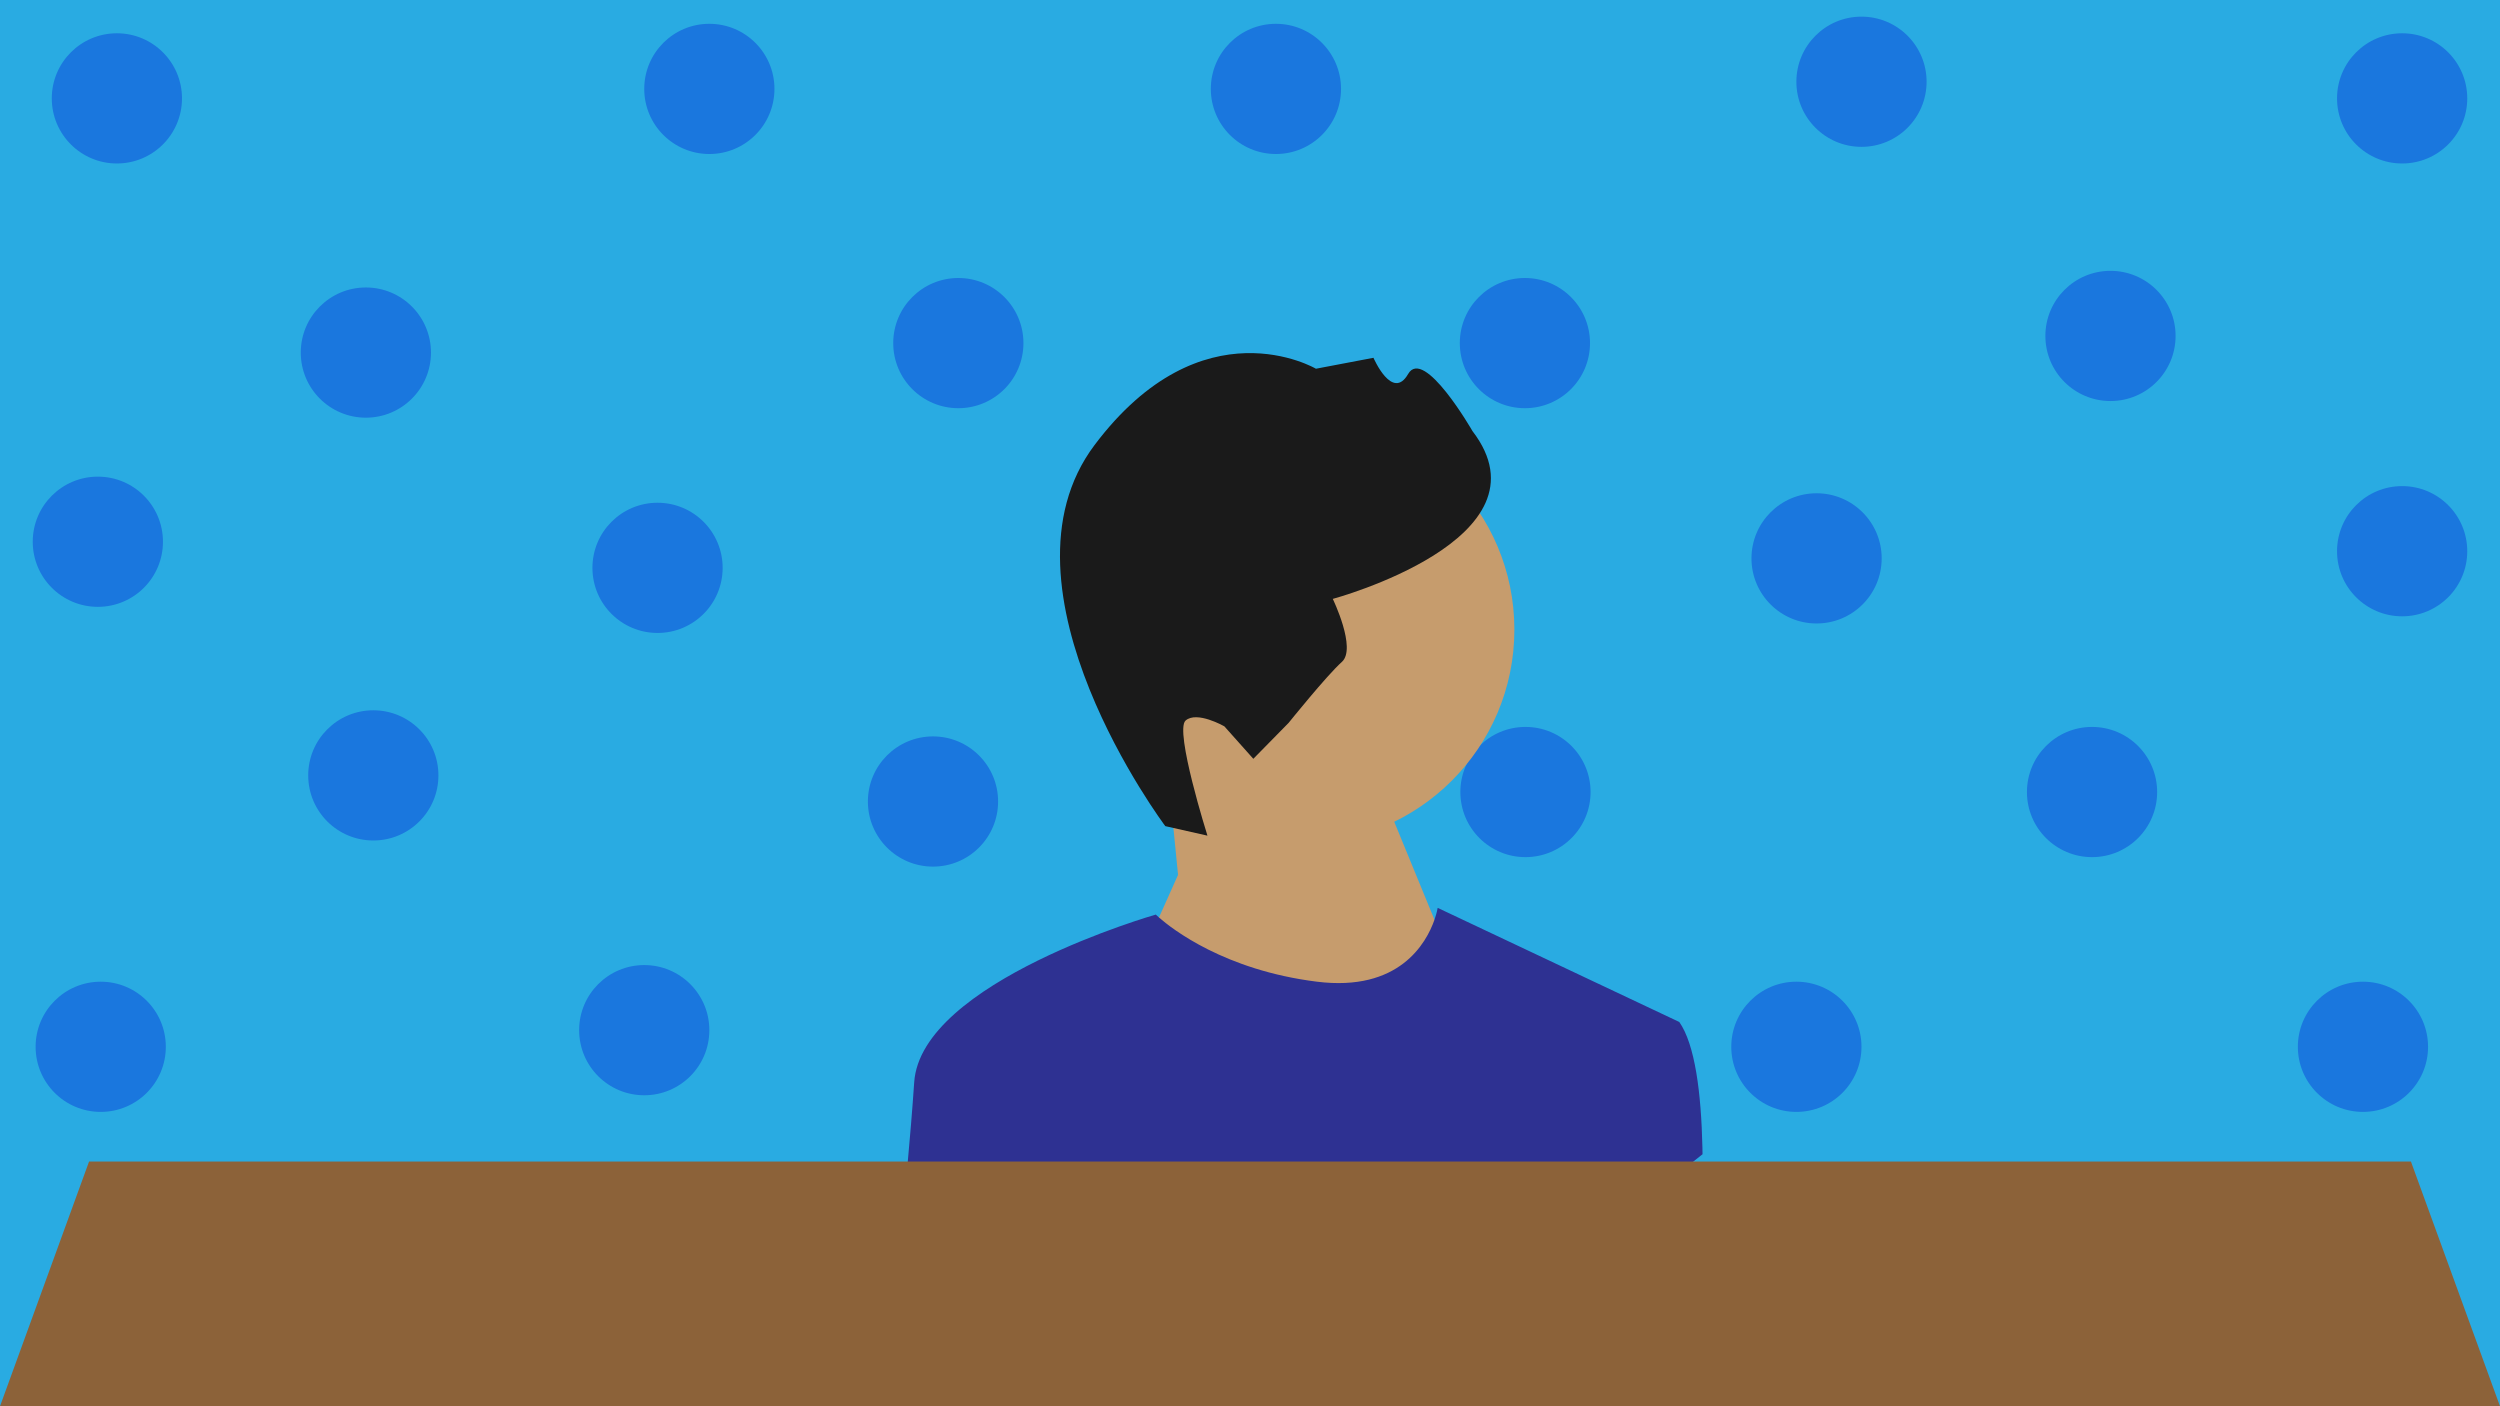 <?xml version="1.0" encoding="UTF-8"?>
<svg id="Layer_1" data-name="Layer 1" xmlns="http://www.w3.org/2000/svg" viewBox="0 0 1920 1080">
  <defs>
    <style>
      .cls-1 {
        fill: #8c6239;
      }

      .cls-2 {
        fill: #c69c6d;
      }

      .cls-3 {
        fill: #2e3192;
      }

      .cls-4 {
        fill: #1a1a1a;
      }

      .cls-5 {
        fill: #1a77de;
      }

      .cls-6 {
        fill: #29abe2;
      }
    </style>
  </defs>
  <rect class="cls-6" x="0" width="1920" height="1080"/>
  <g>
    <circle class="cls-5" cx="89.77" cy="75.56" r="50"/>
    <circle class="cls-5" cx="280.99" cy="270.78" r="50"/>
    <circle class="cls-5" cx="504.99" cy="436.11" r="50"/>
    <circle class="cls-5" cx="716.54" cy="615.56" r="50"/>
    <circle class="cls-5" cx="924.61" cy="811.22" r="50"/>
    <circle class="cls-5" cx="544.78" cy="68.28" r="50"/>
    <circle class="cls-5" cx="736" cy="263.5" r="50"/>
    <circle class="cls-5" cx="960" cy="428.83" r="50"/>
    <circle class="cls-5" cx="1171.56" cy="608.28" r="50"/>
    <circle class="cls-5" cx="1379.62" cy="803.94" r="50"/>
    <circle class="cls-5" cx="979.91" cy="68.28" r="50"/>
    <circle class="cls-5" cx="1171.13" cy="263.5" r="50"/>
    <circle class="cls-5" cx="1395.13" cy="428.83" r="50"/>
    <circle class="cls-5" cx="1606.69" cy="608.28" r="50"/>
    <circle class="cls-5" cx="1814.75" cy="803.94" r="50"/>
    <circle class="cls-5" cx="1429.62" cy="62.78" r="50"/>
    <circle class="cls-5" cx="1620.85" cy="258" r="50"/>
    <circle class="cls-5" cx="1844.85" cy="423.33" r="50"/>
    <circle class="cls-5" cx="1844.85" cy="75.56" r="50"/>
    <circle class="cls-5" cx="75.15" cy="416.06" r="50"/>
    <circle class="cls-5" cx="286.71" cy="595.5" r="50"/>
    <circle class="cls-5" cx="494.78" cy="791.17" r="50"/>
    <circle class="cls-5" cx="77.35" cy="803.94" r="50"/>
    <circle class="cls-2" cx="998.94" cy="483.54" r="164.1"/>
    <polygon class="cls-2" points="904.74 671.9 897.33 596.96 1045.37 569.28 1132.79 782.12 980.76 956.96 872.43 744.11 904.74 671.9"/>
    <path class="cls-4" d="M894.95,634.47l32.37,7.31s-25.44-80.68-16.81-88.38c8.64-7.7,29.8,4.43,29.8,4.43l22.24,24.93,27.09-27.58s29.41-36.57,40.92-46.84c11.51-10.27-6.98-48.39-6.98-48.39,0,0,170.83-46.06,107.26-128.92,0,0-37.27-64.96-49.4-43.8-12.14,21.16-26.61-12.45-26.61-12.45l-44.19,8.4s-87.22-51.43-170,58.59c-82.78,110.01,54.31,292.69,54.31,292.69h0Z"/>
    <path class="cls-3" d="M1307.56,886.45c-89.68,72.71-200.62,112.22-317.67,112.22-106.88,0-208.68-32.95-293.84-94.03,.15-1.6,.3-3.17,.44-4.75,2.26-24.7,4.28-48.73,5.61-68.64,5.15-77.33,185.55-128.86,185.55-128.86,0,0,.82,.82,2.45,2.24,9.96,8.74,50.38,40.44,121.26,49.3,63.21,7.91,84.02-29.59,90.31-47.55,1.9-5.47,2.47-9.14,2.47-9.14l185.55,87.63c12.11,17.29,16.84,54.54,17.77,96.41,.04,1.73,.08,3.44,.09,5.19Z"/>
  </g>
  <polyline class="cls-1" points="1851.6 892.06 1920 1080 0 1080 68.4 892.06"/>
</svg>